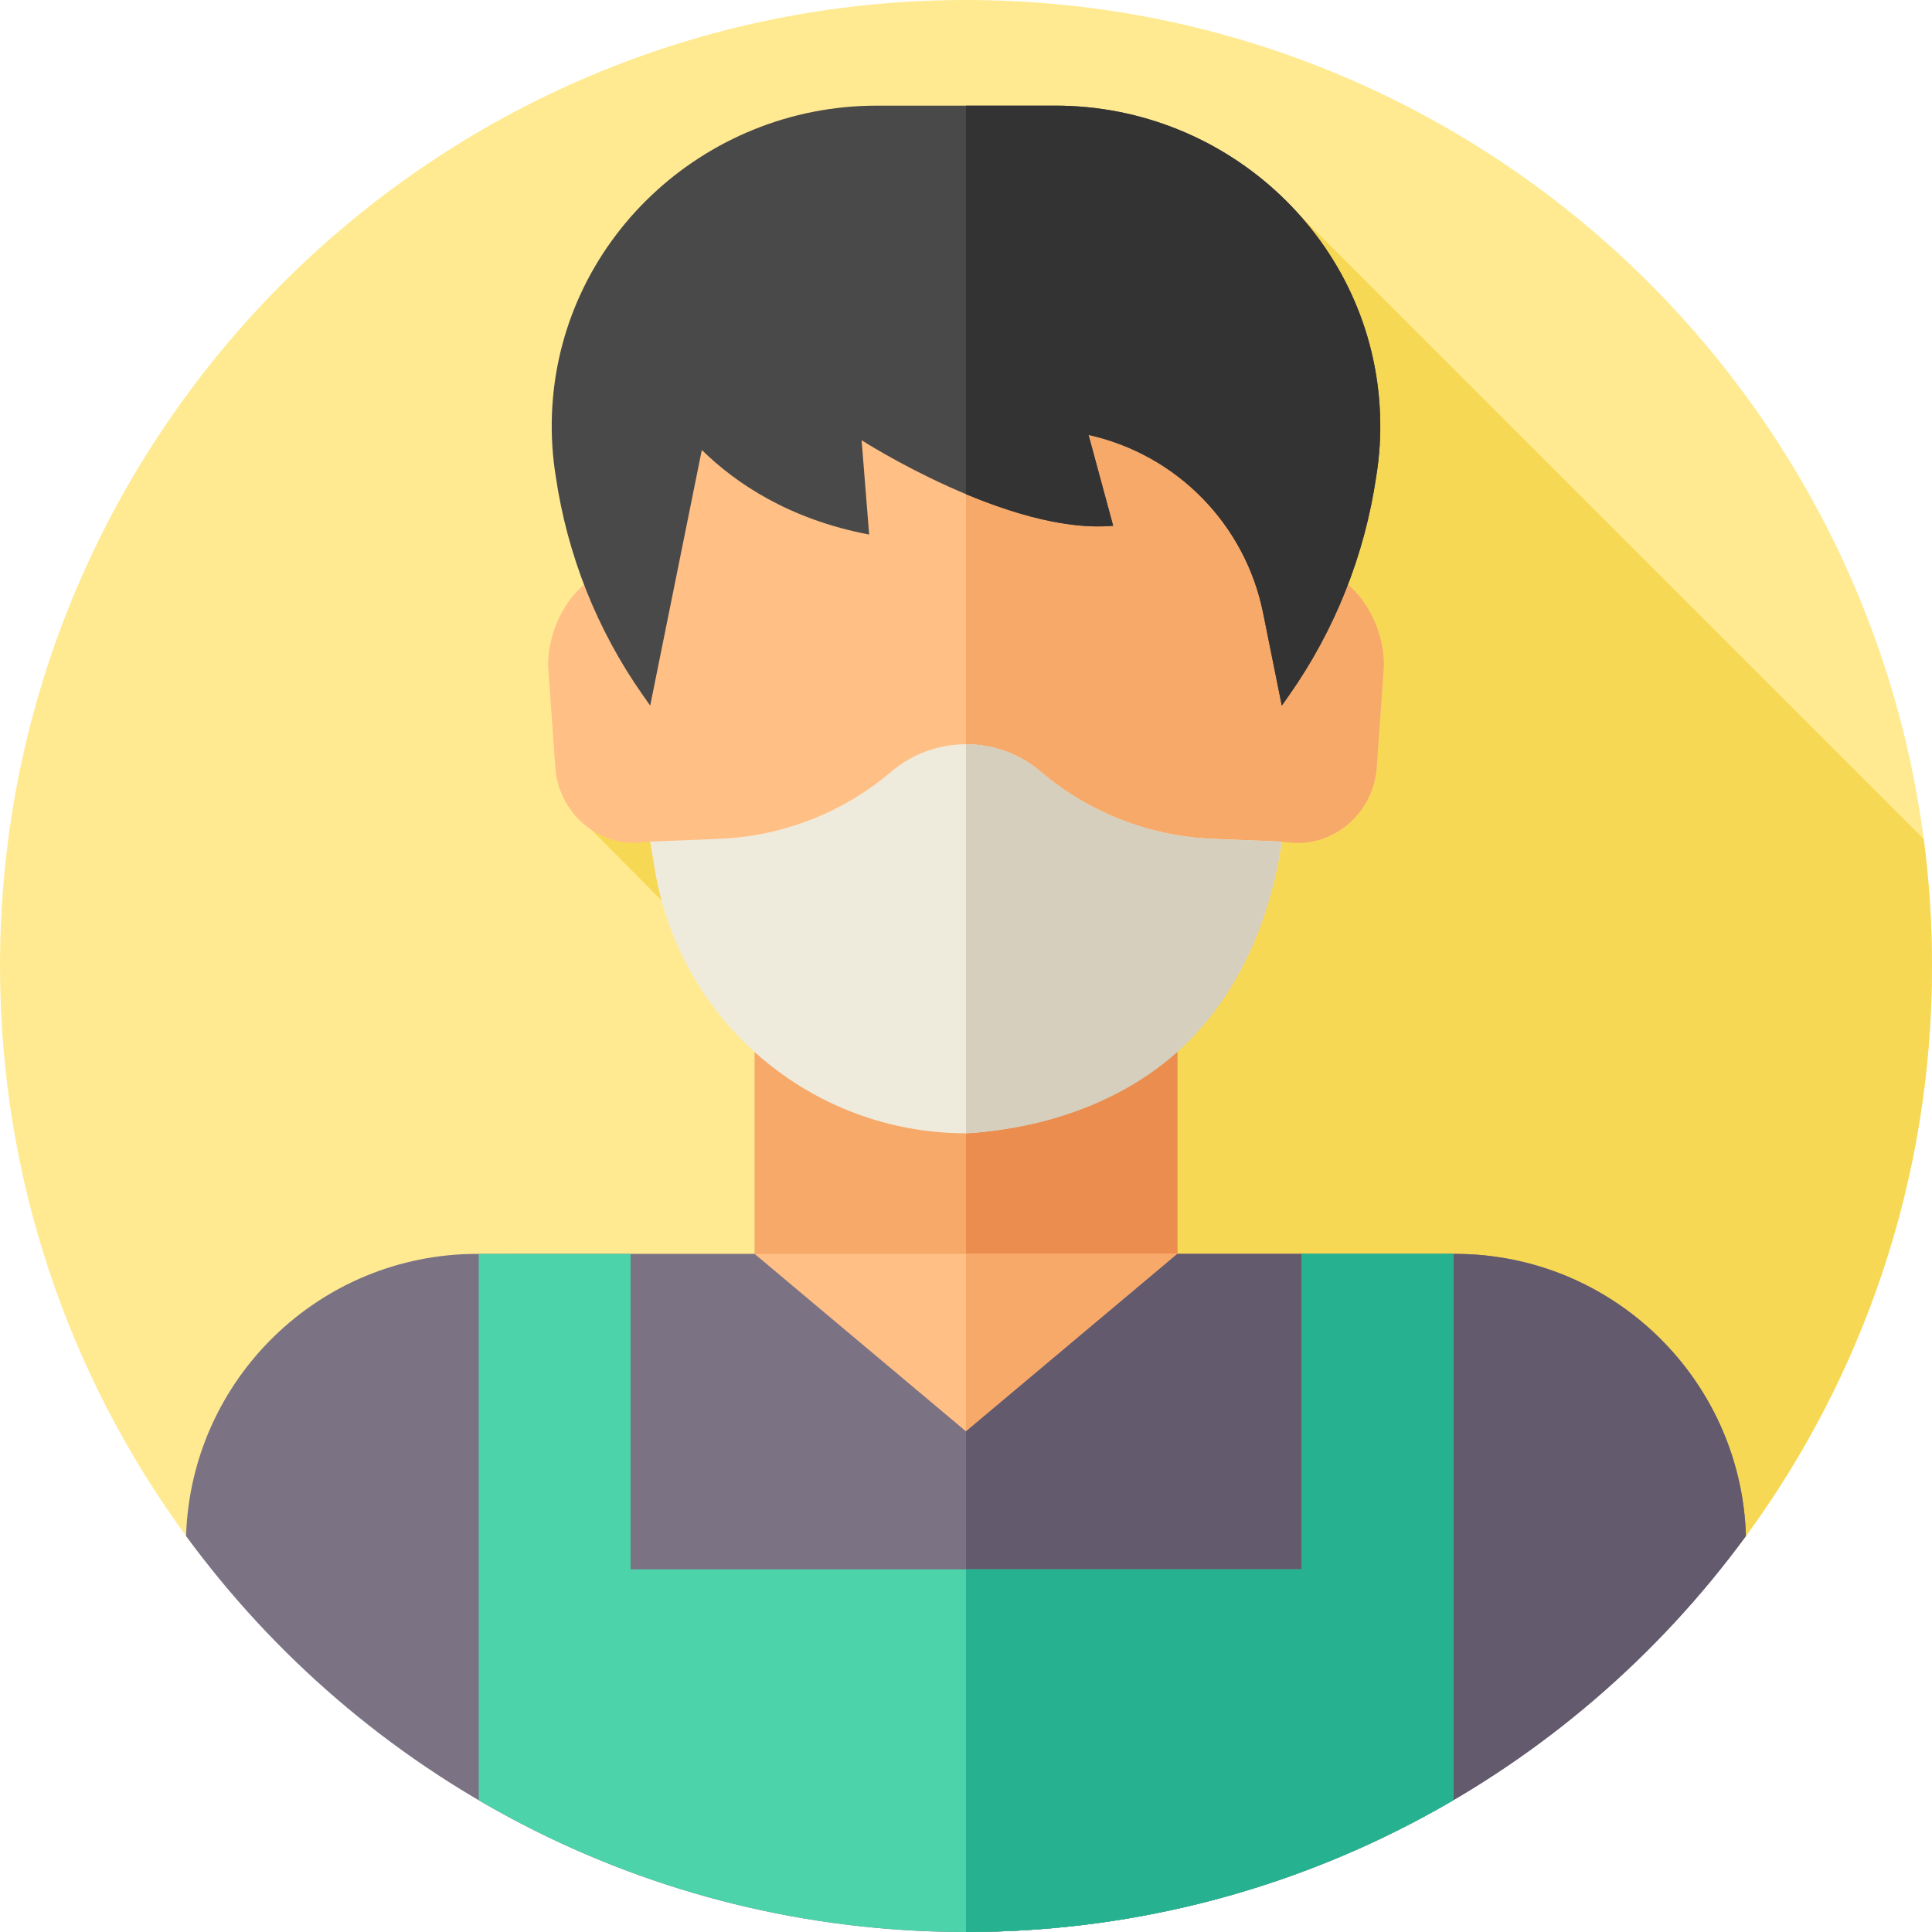 <svg id="Layer_1" enable-background="new 0 0 512 512" height="512" viewBox="0 0 512 512" width="512" xmlns="http://www.w3.org/2000/svg"><g><g><g><path d="m512 256c0 56.5-18.31 108.72-49.31 151.06-46.57 63.62-121.81 39.523-206.69 39.523s-160.12 24.097-206.69-39.523c-31-42.34-49.31-94.56-49.31-151.06 0-141.38 114.62-256 256-256s256 114.62 256 256z" fill="#ffea92"/></g></g><path d="m256 446.583c84.88 0 160.12 24.097 206.69-39.523 31-42.34 49.31-94.56 49.31-151.06 0-11.408-.757-22.638-2.203-33.651l-165.878-165.877-187.17 163.448 35.352 35.645c4.304 15.708 5.312 12.803 16.898 23.268l-4.999 64.167-70.667 24c-41.82 0-84.023 40.06-84.023 40.06 46.57 63.62 121.81 39.523 206.69 39.523z" fill="#f7d854"/><g><path d="m199.97 260.488h112.06v118.84h-112.06z" fill="#f7a969"/><path d="m256 260.491h56.03v118.84h-56.03z" fill="#ea8d4e"/><path d="m134.563 332.292h242.875v114.294h-242.875z" fill="#ffbf85"/><path d="m256 332.292h121.44v114.291h-121.44z" fill="#f7a969"/><path d="m462.69 407.06c-46.57 63.62-121.81 104.94-206.69 104.94s-160.12-41.32-206.69-104.94c1.28-41.51 35.34-74.77 77.16-74.77h73.5l56.03 47.041 56.03-47.041h73.51c41.83 0 75.88 33.25 77.15 74.77z" fill="#7b7284"/><path d="m462.69 407.06c-46.57 63.62-121.81 104.94-206.69 104.94v-132.669l56.03-47.041h73.51c4.08 0 8.09.32 11.99.93 36.17 5.63 64.01 36.37 65.16 73.84z" fill="#635a6d"/><path d="m349.62 151.149c-3.955-60.043-52.523-82.233-93.62-82.233s-89.665 22.19-93.62 82.233c-10.628 2.055-18.177 15.995-16.988 27.265l1.822 25.648c1.247 11.835 11.65 20.476 23.115 19.19l1.977-.214c23.485 63.063 60.316 69.638 83.694 73.33 23.378-3.692 60.209-10.267 83.694-73.33l1.977.214c11.465 1.286 21.868-7.354 23.115-19.19l1.822-25.648c1.189-11.27-6.36-25.21-16.988-27.265z" fill="#ffbf85"/><path d="m366.609 178.414-1.822 25.648c-1.247 11.835-11.65 20.476-23.115 19.19l-1.977-.214c-8.027 21.528-17.602 36.48-27.664 46.971-19.404 20.242-40.629 23.924-56.03 26.359v-227.452c41.097 0 89.665 22.19 93.62 82.233 10.627 2.055 18.176 15.995 16.988 27.265z" fill="#f7a969"/><path d="m275.826 204.523c-11.431-9.719-28.221-9.719-39.652 0-12.748 10.838-28.758 17.094-45.477 17.771l-18.392.744 1.233 7.414c6.705 40.322 41.586 69.882 82.461 69.882 41.791-2.318 76.381-33.318 83.247-74.606l.447-2.69-18.392-.744c-16.717-.677-32.727-6.933-45.475-17.771z" fill="#efebdc"/><path d="m339.69 223.04-.44 2.69c-3.43 20.65-12.49 39.84-27.22 53.04s-35.13 20.41-56.03 21.56v-103.1c7.06 0 14.12 2.43 19.83 7.29 12.74 10.84 28.75 17.1 45.47 17.77z" fill="#d6cfbd"/><path d="m385.13 332.29v144.79c-37.91 22.2-82.03 34.92-129.13 34.92s-91.22-12.72-129.13-34.92v-144.79h40.24v83.61h177.78v-83.61z" fill="#4cd3aa"/><path d="m385.13 332.29v144.79c-37.91 22.2-82.03 34.92-129.13 34.92v-96.1h88.89v-83.61z" fill="#26b290"/><path d="m279.69 28h-47.38c-45.924 0-84.397 35.997-86.043 81.891-.195 5.441.128 10.908 1.011 16.32 3.04 20.832 10.918 40.662 23.003 57.901l2.025 2.888 13.682-67.75c9.029 8.863 23.177 18.373 44.346 22.417l-2-25s39.167 25.167 66.667 22.667l-6.526-24.076.006.001c23.38 5.192 41.507 23.671 46.248 47.146l4.965 24.595 2.025-2.888c12.085-17.238 19.963-37.069 23.003-57.901.884-5.412 1.207-10.879 1.012-16.32-1.648-45.894-40.121-81.891-86.044-81.891z" fill="#494949"/><path d="m364.72 126.21c-3.04 20.83-10.92 40.66-23 57.9l-2.03 2.89-4.96-24.59c-4.74-23.48-22.87-41.96-46.25-47.15h-.01l6.53 24.07c-12.18 1.11-26.66-3.21-39-8.37v-102.96h23.69c45.92 0 84.4 36 86.04 81.89.2 5.44-.12 10.91-1.01 16.32z" fill="#333"/></g></g></svg>